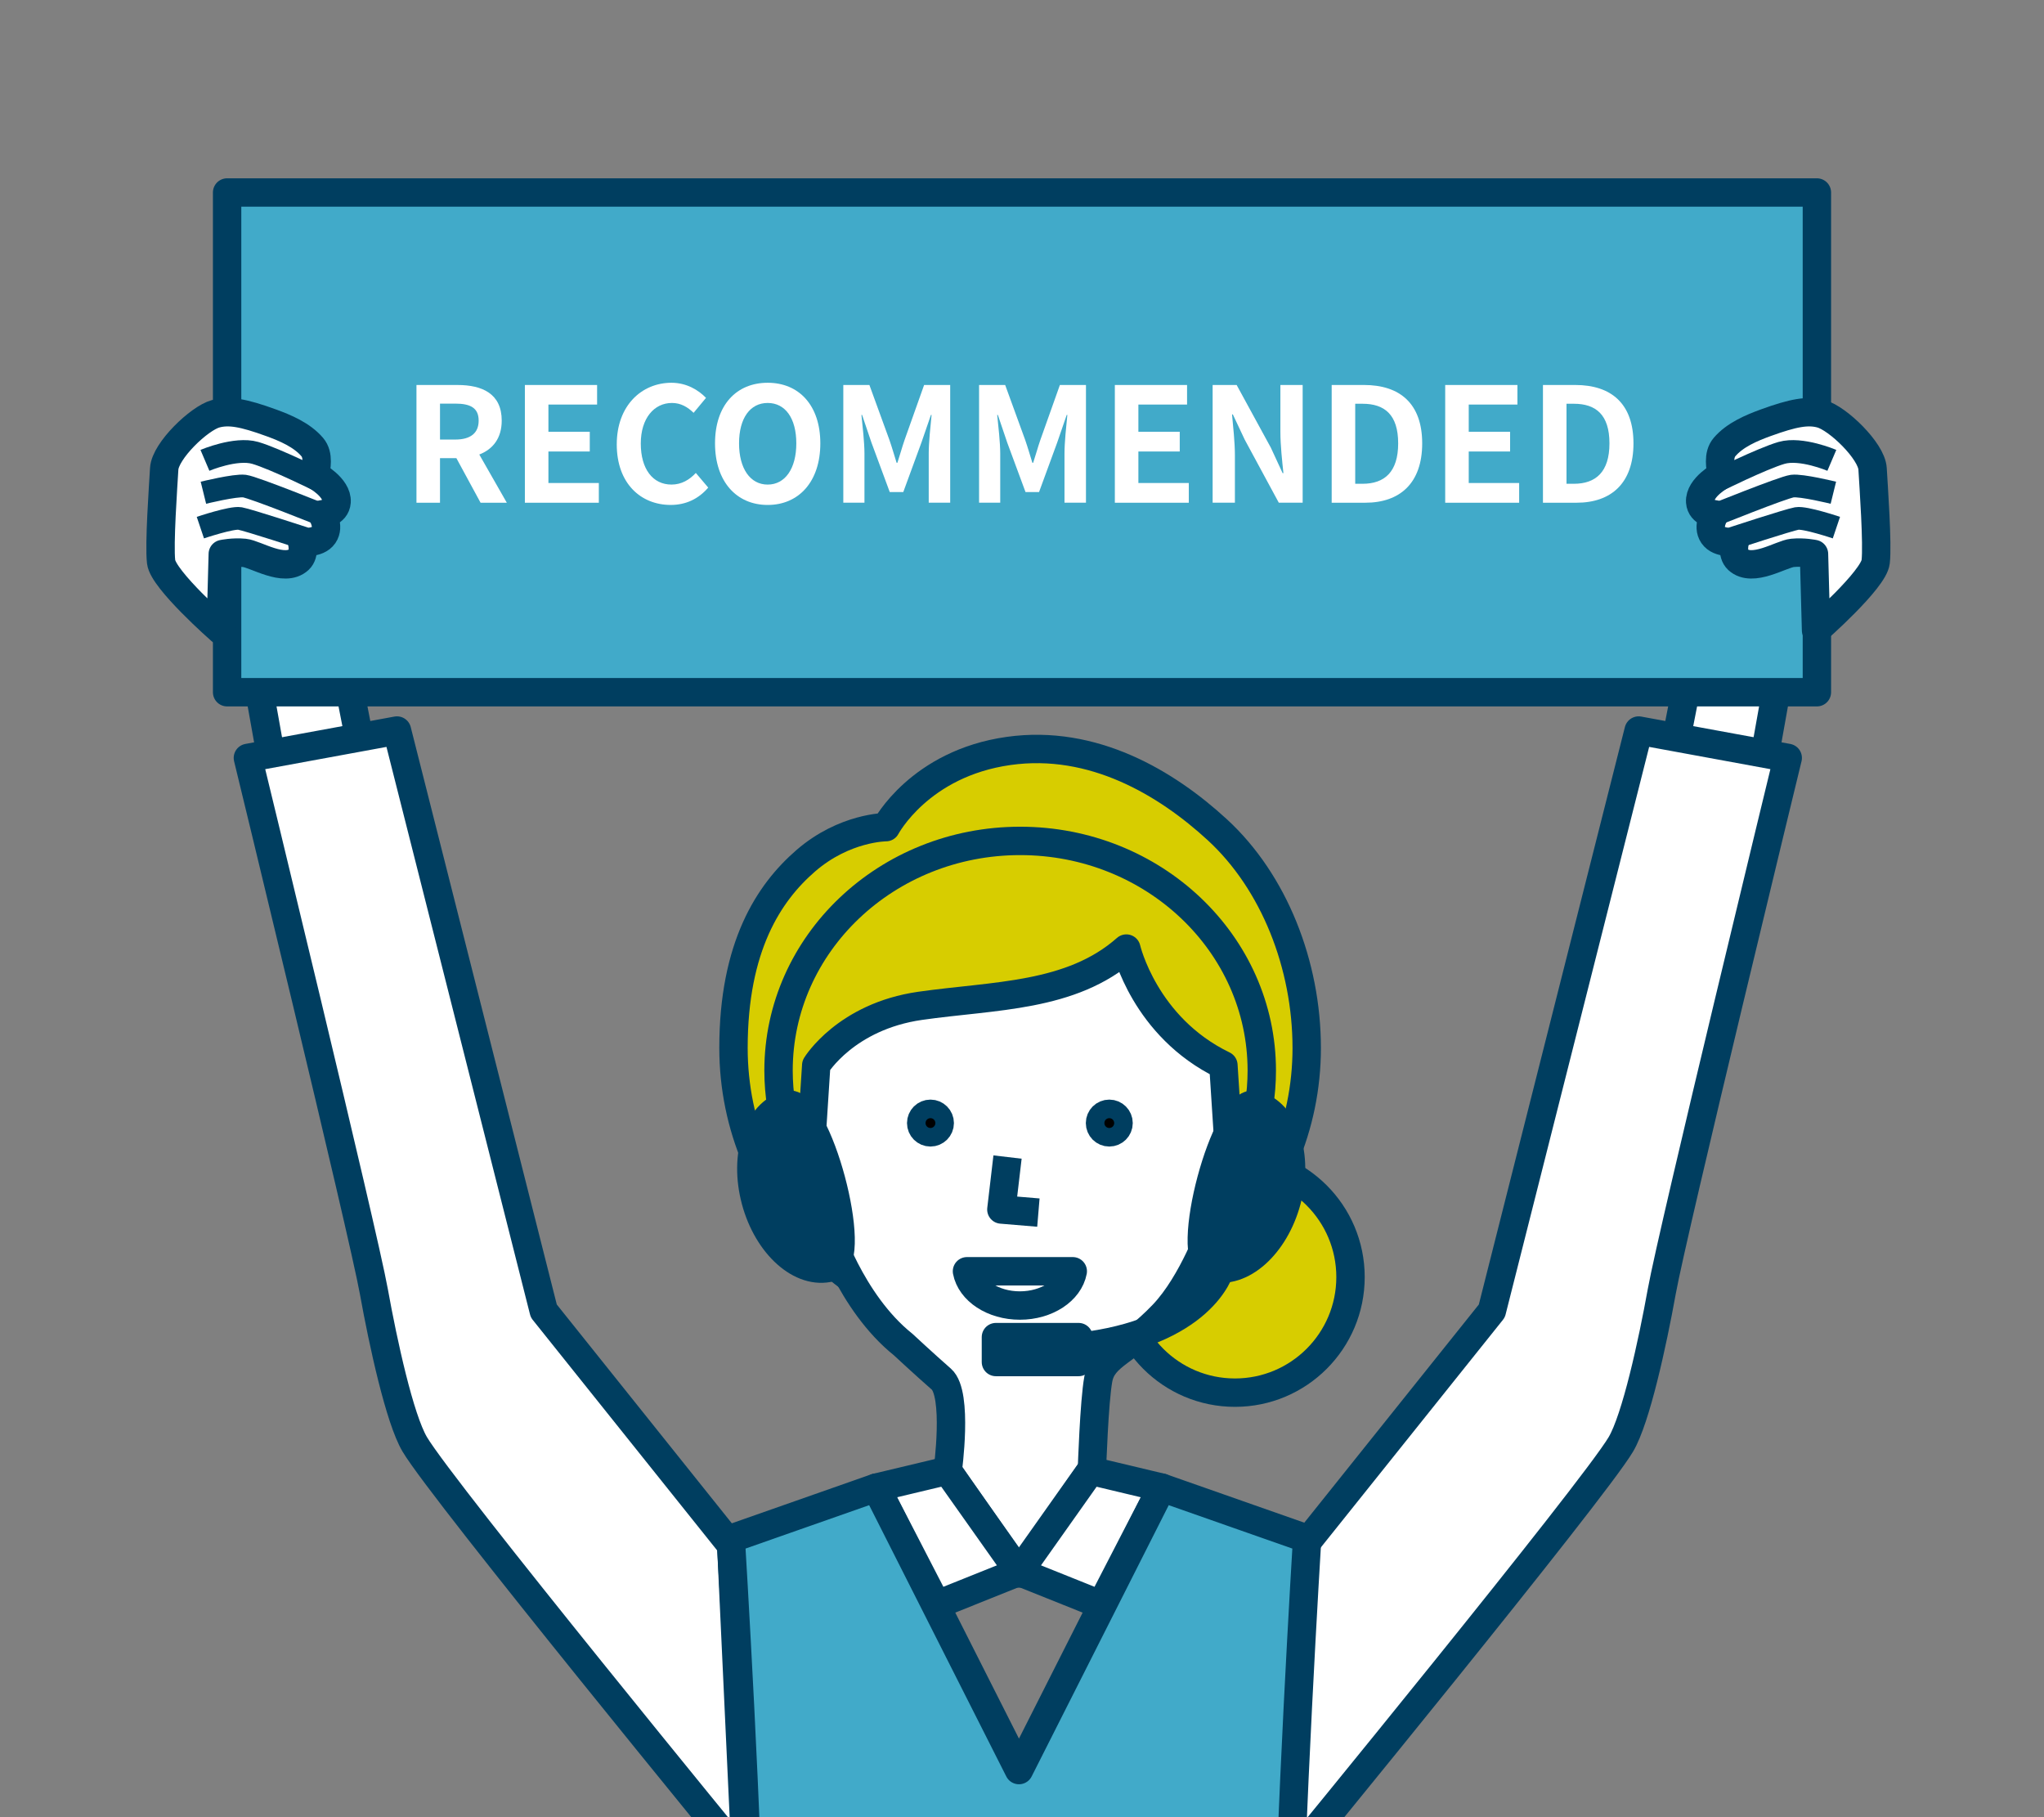 <?xml version="1.0" encoding="UTF-8"?><svg id="_イヤー_1" xmlns="http://www.w3.org/2000/svg" width="180" height="160" xmlns:xlink="http://www.w3.org/1999/xlink" viewBox="0 0 180 160"><rect x="0" y="0" width="180" height="160" fill="#808080" stroke="none"/><defs><clipPath id="clippath"><rect y="0" width="180" height="160" style="fill:none;"/></clipPath></defs><g style="clip-path:url(#clippath);"><g><polygon points="30.48 59.099 22.522 59.059 25.271 74.464 33.197 73.006 30.48 59.099" style="fill:#fff; stroke:#003e60; stroke-linejoin:round; stroke-width:2.5px;"/><path d="M65.688,163.91s-26.703-32.574-29.165-36.74c-1.328-2.247-2.78-8.905-3.598-13.446-.956-5.31-11.095-46.991-11.095-46.991l13.128-2.41,12.929,51.106,16.508,20.632,1.294,27.851Z" style="fill:#fff; stroke:#003e60; stroke-linejoin:round; stroke-width:2.5px;"/></g><g><polygon points="148.782 59.099 156.74 59.059 153.991 74.464 146.065 73.006 148.782 59.099" style="fill:#fff; stroke:#003e60; stroke-linejoin:round; stroke-width:2.5px;"/><path d="M113.574,163.91s26.703-32.574,29.165-36.74c1.328-2.247,2.78-8.905,3.598-13.446,.956-5.31,11.095-46.991,11.095-46.991l-13.128-2.41-12.929,51.106-16.508,20.632-1.294,27.851Z" style="fill:#fff; stroke:#003e60; stroke-linejoin:round; stroke-width:2.5px;"/></g><rect x="20" y="16.949" width="140" height="44" style="fill:#41aac9; stroke:#003e60; stroke-linejoin:round; stroke-width:2.5px;"/><g><path d="M42.32,44.264l-2.129-3.923h-1.443v3.923h-2.073v-10.366h3.614c2.171,0,3.894,.757,3.894,3.138,0,1.556-.784,2.521-1.975,2.984l2.423,4.244h-2.311Zm-3.572-5.562h1.345c1.331,0,2.059-.56,2.059-1.667,0-1.12-.728-1.498-2.059-1.498h-1.345v3.165Z" style="fill:#fff;"/><path d="M46.223,33.897h6.359v1.724h-4.287v2.395h3.642v1.737h-3.642v2.773h4.44v1.737h-6.513v-10.366Z" style="fill:#fff;"/><path d="M54.314,39.123c0-3.418,2.199-5.421,4.819-5.421,1.316,0,2.367,.63,3.04,1.33l-1.093,1.317c-.518-.505-1.121-.869-1.905-.869-1.569,0-2.746,1.345-2.746,3.572,0,2.255,1.064,3.614,2.704,3.614,.882,0,1.583-.421,2.143-1.023l1.092,1.289c-.854,.994-1.961,1.527-3.306,1.527-2.619,0-4.749-1.878-4.749-5.337Z" style="fill:#fff;"/><path d="M62.967,39.039c0-3.376,1.891-5.337,4.637-5.337s4.636,1.975,4.636,5.337-1.891,5.421-4.636,5.421-4.637-2.06-4.637-5.421Zm7.158,0c0-2.228-.98-3.559-2.521-3.559s-2.521,1.331-2.521,3.559c0,2.213,.98,3.628,2.521,3.628s2.521-1.415,2.521-3.628Z" style="fill:#fff;"/><path d="M74.265,33.897h2.297l1.765,4.847c.224,.645,.42,1.331,.63,2.003h.07c.224-.672,.406-1.358,.63-2.003l1.723-4.847h2.297v10.366h-1.891v-4.328c0-.981,.154-2.424,.252-3.404h-.056l-.84,2.438-1.597,4.356h-1.191l-1.611-4.356-.826-2.438h-.056c.098,.98,.266,2.423,.266,3.404v4.328h-1.863v-10.366Z" style="fill:#fff;"/><path d="M86.221,33.897h2.297l1.765,4.847c.224,.645,.42,1.331,.63,2.003h.07c.224-.672,.406-1.358,.63-2.003l1.723-4.847h2.297v10.366h-1.891v-4.328c0-.981,.154-2.424,.252-3.404h-.056l-.84,2.438-1.597,4.356h-1.191l-1.611-4.356-.826-2.438h-.056c.098,.98,.266,2.423,.266,3.404v4.328h-1.863v-10.366Z" style="fill:#fff;"/><path d="M98.177,33.897h6.359v1.724h-4.287v2.395h3.642v1.737h-3.642v2.773h4.44v1.737h-6.513v-10.366Z" style="fill:#fff;"/><path d="M106.787,33.897h2.115l3.012,5.52,1.037,2.241h.07c-.112-1.079-.266-2.451-.266-3.628v-4.133h1.961v10.366h-2.101l-2.998-5.547-1.05-2.228h-.07c.098,1.12,.252,2.423,.252,3.614v4.16h-1.961v-10.366Z" style="fill:#fff;"/><path d="M117.272,33.897h2.843c3.166,0,5.127,1.64,5.127,5.142s-1.961,5.225-5.015,5.225h-2.956v-10.366Zm2.717,8.699c1.933,0,3.138-1.037,3.138-3.558,0-2.536-1.205-3.488-3.138-3.488h-.645v7.046h.645Z" style="fill:#fff;"/><path d="M127.269,33.897h6.359v1.724h-4.287v2.395h3.642v1.737h-3.642v2.773h4.44v1.737h-6.513v-10.366Z" style="fill:#fff;"/><path d="M135.878,33.897h2.843c3.166,0,5.127,1.64,5.127,5.142s-1.961,5.225-5.015,5.225h-2.956v-10.366Zm2.717,8.699c1.933,0,3.138-1.037,3.138-3.558,0-2.536-1.205-3.488-3.138-3.488h-.645v7.046h.645Z" style="fill:#fff;"/></g><g><circle cx="108.754" cy="112.445" r="10.176" style="fill:#d7cd00; stroke:#003e60; stroke-linejoin:round; stroke-width:2.5px;"/><path d="M115.072,92.268c0-7.313-2.873-14.615-7.873-19.211-4.497-4.133-10.942-7.979-18.365-6.939-7.861,1.101-10.814,6.711-10.814,6.711,0,0-3.647,0-7.067,2.964-3.251,2.817-6.36,7.549-6.36,16.476,0,13.891,11.3,25.151,25.24,25.151s25.24-11.261,25.24-25.151Z" style="fill:#d7cd00; stroke:#003e60; stroke-linejoin:round; stroke-width:2.5px;"/><g><g><path d="M96.159,129.365s.197-5.984,.56-7.935c.402-2.162,2.531-2.373,5.703-5.696,2.651-2.777,4.381-7.75,4.381-7.75,2.988-.374,5.229-3.548,4.482-6.536s-3.175-1.868-3.175-1.868l-.374-5.789c-6.953-3.362-8.547-10.271-8.547-10.271-4.856,4.295-11.622,4.109-18.158,5.042-6.536,.934-9.151,5.229-9.151,5.229l-.374,5.789s-2.428-1.121-3.175,1.868c-.747,2.988,1.494,6.163,4.482,6.536,0,0,2.054,6.665,6.723,10.401,0,0,1.868,1.738,3.362,3.046,1.494,1.307,.56,8.062,.56,8.062l6.302,9.051,6.397-9.177Z" style="fill:#fff; stroke:#003e60; stroke-linejoin:round; stroke-width:2.5px;"/><polygon points="96.04 129.492 102.301 130.985 96.975 141.298 89.738 138.397 96.04 129.492" style="fill:#fff; stroke:#003e60; stroke-linejoin:round; stroke-width:2.5px;"/><polygon points="83.423 129.492 77.161 130.985 82.487 141.298 89.725 138.397 83.423 129.492" style="fill:#fff; stroke:#003e60; stroke-linejoin:round; stroke-width:2.5px;"/><path d="M63.507,196.259s2.481-11.136,2.481-22.587c0-11.451-1.636-38.19-1.636-38.19l12.809-4.497,12.572,24.867,12.568-24.867,12.809,4.497s-1.636,26.739-1.636,38.19,2.481,22.587,2.481,22.587" style="fill:#41aac9; stroke:#003e60; stroke-linejoin:round; stroke-width:2.5px;"/><path d="M113.319,105.697c1.059-3.951-.189-7.719-2.787-8.415-2.598-.696-6.432,13.613-3.834,14.309s5.563-1.943,6.622-5.894Z" style="fill:#003e60; stroke:#003e60; stroke-linejoin:round; stroke-width:2.5px;"/><path d="M66.542,105.697c-1.059-3.951,.189-7.719,2.787-8.415,2.598-.696,6.432,13.613,3.834,14.309s-5.563-1.943-6.622-5.894Z" style="fill:#003e60; stroke:#003e60; stroke-linejoin:round; stroke-width:2.5px;"/><path d="M110.871,97.341c.162-1.004,.245-2.033,.245-3.081,0-11.166-9.526-20.219-21.278-20.219s-21.278,9.052-21.278,20.219c0,1.048,.084,2.076,.246,3.081" style="fill:none; stroke:#003e60; stroke-linejoin:round; stroke-width:2.5px;"/><path d="M107.437,111.768s-1.491,5.613-12.542,6.841" style="fill:none; stroke:#003e60; stroke-linejoin:round; stroke-width:2.5px;"/><rect x="87.704" y="117.731" width="7.279" height="2.193" style="fill:#003e60; stroke:#003e60; stroke-linejoin:round; stroke-width:2.5px;"/></g><g><circle cx="81.939" cy="98.885" r=".817" style="stroke:#003e60; stroke-linejoin:round; stroke-width:2.5px;"/><circle cx="97.687" cy="98.885" r=".817" style="stroke:#003e60; stroke-linejoin:round; stroke-width:2.5px;"/></g><polyline points="88.726 101.876 88.183 106.495 91.443 106.767" style="fill:none; stroke:#003e60; stroke-linejoin:round; stroke-width:2.5px;"/><path d="M94.471,111.933c-.324,1.705-2.283,3.017-4.658,3.017s-4.333-1.312-4.658-3.017h9.316Z" style="fill:none; stroke:#003e60; stroke-linejoin:round; stroke-width:2.5px;"/></g></g><g><path d="M159.926,55.497s5.069-4.445,5.25-6.025c.181-1.58-.181-6.618-.272-8.198-.091-1.58-3.078-4.445-4.526-4.84-1.178-.321-2.444-.099-4.888,.79-1.236,.45-2.709,1.066-3.623,2.139-.613,.719-.341,1.812-.268,2.486,0,0-1.967,1.056-1.876,2.34,.069,.985,1.273,1.097,1.273,1.097,0,0-.677,1.038-.134,1.828s1.913,.579,1.913,.579c0,0-.298,1.054,.272,1.58,1.273,1.176,3.802-.494,4.797-.593s1.901,.099,1.901,.099l.181,6.717Z" style="fill:#fff; stroke:#003e60; stroke-linejoin:round; stroke-width:2.5px;"/><path d="M150.965,42.459s4.209-2.09,5.929-2.584,4.423,.658,4.423,.658" style="fill:none; stroke:#003e60; stroke-linejoin:round; stroke-width:2px;"/><path d="M150.784,45.422s6.233-2.516,7.048-2.622,3.619,.585,3.619,.585" style="fill:none; stroke:#003e60; stroke-linejoin:round; stroke-width:2px;"/><path d="M152.538,47.407s4.977-1.628,5.696-1.755,3.485,.804,3.485,.804" style="fill:none; stroke:#003e60; stroke-linejoin:round; stroke-width:2px;"/></g><g><path d="M19.438,55.497s-5.069-4.445-5.25-6.025,.181-6.618,.272-8.198c.091-1.58,3.078-4.445,4.526-4.84,1.178-.321,2.444-.099,4.888,.79,1.236,.45,2.709,1.066,3.623,2.139,.613,.719,.341,1.812,.268,2.486,0,0,1.967,1.056,1.876,2.34-.069,.985-1.273,1.097-1.273,1.097,0,0,.677,1.038,.134,1.828s-1.913,.579-1.913,.579c0,0,.298,1.054-.272,1.58-1.273,1.176-3.802-.494-4.797-.593s-1.901,.099-1.901,.099l-.181,6.717Z" style="fill:#fff; stroke:#003e60; stroke-linejoin:round; stroke-width:2.5px;"/><path d="M28.399,42.459s-4.209-2.09-5.929-2.584-4.423,.658-4.423,.658" style="fill:none; stroke:#003e60; stroke-linejoin:round; stroke-width:2px;"/><path d="M28.58,45.422s-6.233-2.516-7.048-2.622-3.619,.585-3.619,.585" style="fill:none; stroke:#003e60; stroke-linejoin:round; stroke-width:2px;"/><path d="M26.826,47.407s-4.977-1.628-5.696-1.755-3.485,.804-3.485,.804" style="fill:none; stroke:#003e60; stroke-linejoin:round; stroke-width:2px;"/></g></g></svg>